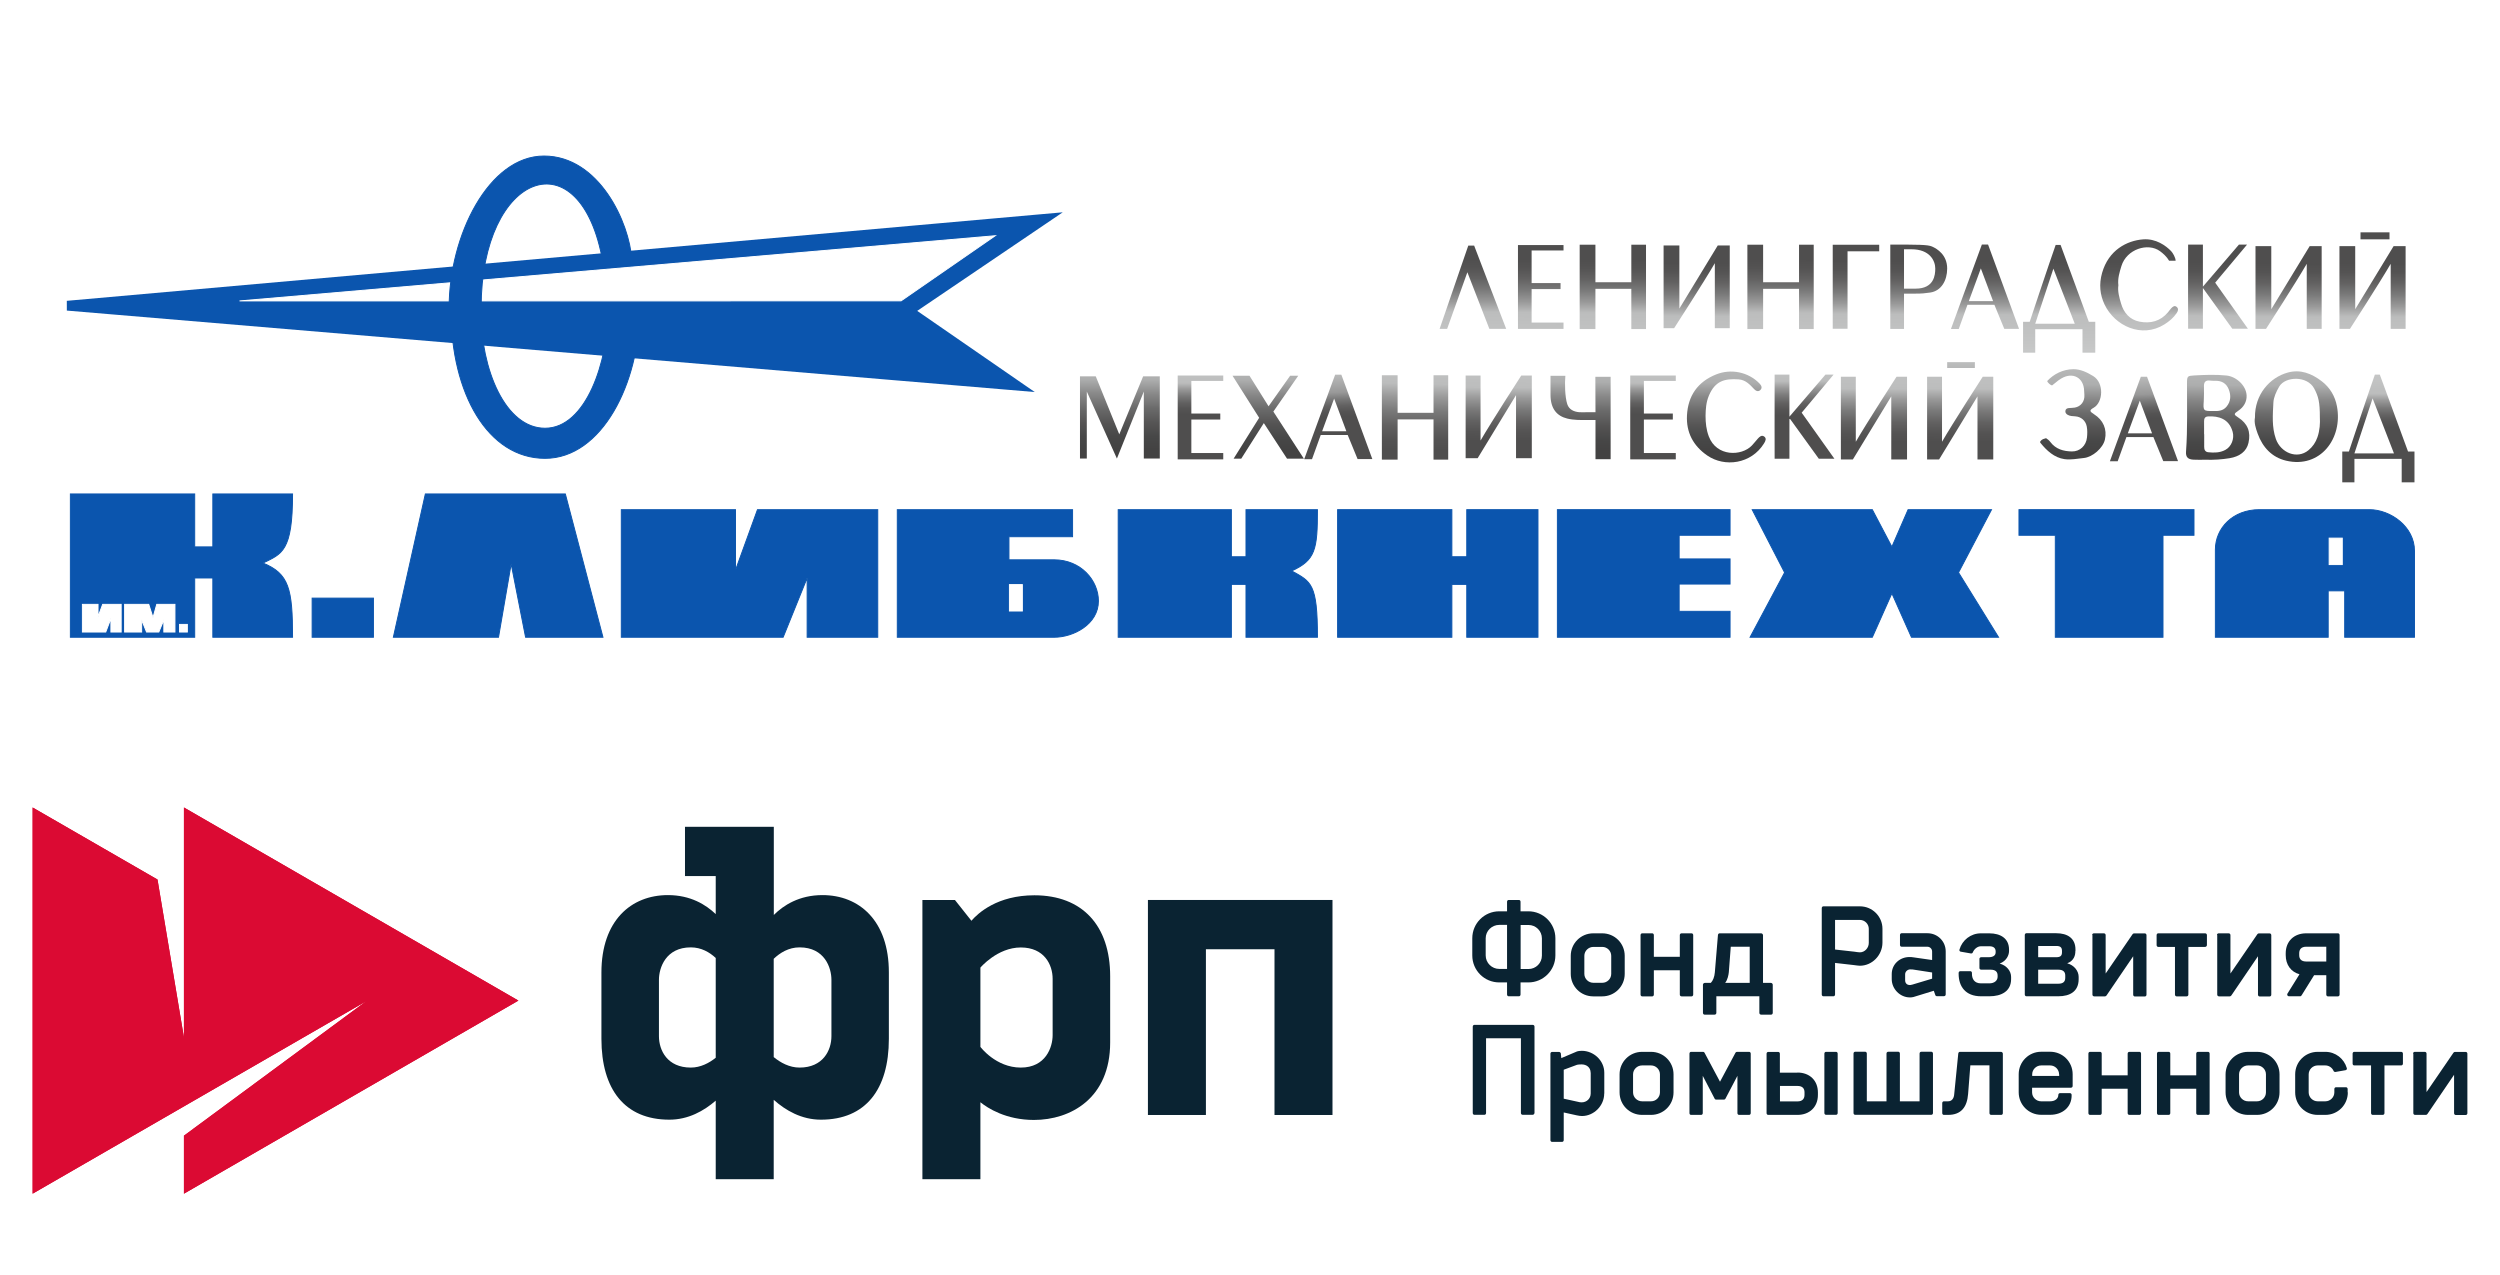 <svg width="255" height="130" viewBox="0 0 255 130" fill="none" xmlns="http://www.w3.org/2000/svg">
<rect width="255" height="130" fill="white"/>
<path d="M18.761 82.364V105.816L16.066 89.713L3.327 82.364V121.756L37.349 102.127L18.761 115.841V121.756L52.878 102.06L18.761 82.364Z" fill="#DB0A33"/>
<path fill-rule="evenodd" clip-rule="evenodd" d="M18.761 115.841V121.756L52.878 102.06L18.761 82.364V105.816L16.066 89.713L3.327 82.364V121.756L37.349 102.127L18.761 115.841ZM3.433 121.574L37.296 102.036L37.411 102.212L18.867 115.894V121.574L52.667 102.06L18.867 82.547V105.816L18.657 105.834L15.97 89.78L3.433 82.547V121.574Z" fill="#DB0A33"/>
<path d="M105.506 91.319C101.731 91.319 99.762 93.135 99.084 93.918L97.402 91.797H94.085V120.275H100.001V112.429C100.737 113.022 102.6 114.235 105.458 114.235C109.223 114.235 113.237 112.009 113.237 106.332V99.576C113.237 94.406 110.398 91.319 105.506 91.319ZM107.369 105.587C107.369 106.81 106.671 108.893 104.12 108.893C101.568 108.893 100.001 106.781 100.001 106.781V98.697C100.001 98.697 101.731 96.642 104.12 96.642C106.509 96.642 107.369 98.391 107.369 99.843V105.587Z" fill="#0A2332"/>
<path d="M117.088 91.797V113.729H123.003V96.823H129.999V113.729H135.914V91.797H117.088Z" fill="#0A2332"/>
<path d="M83.889 91.3C81.519 91.3 79.913 92.341 78.929 93.326V89.36V84.333H73.013H69.869V89.36H73.004V93.24C72.01 92.284 70.433 91.3 68.13 91.3C64.365 91.3 61.345 93.909 61.345 99.203V105.959C61.345 111.12 63.724 114.207 68.273 114.207C70.204 114.207 71.79 113.318 73.004 112.267V120.275H78.919V112.181C80.142 113.27 81.757 114.207 83.736 114.207C88.294 114.207 90.664 111.12 90.664 105.959V99.203C90.674 93.909 87.644 91.3 83.889 91.3ZM70.462 108.893C68.073 108.893 67.212 107.144 67.212 105.692V99.939C67.212 98.716 67.91 96.632 70.462 96.632C71.532 96.632 72.373 97.129 73.004 97.712V107.89C72.325 108.435 71.446 108.893 70.462 108.893ZM84.806 105.692C84.806 107.135 83.946 108.893 81.557 108.893C80.525 108.893 79.617 108.396 78.919 107.823V97.798C79.559 97.187 80.439 96.632 81.557 96.632C84.118 96.632 84.806 98.716 84.806 99.939V105.692Z" fill="#0A2332"/>
<path d="M154.932 101.621H153.881C153.795 101.621 153.719 101.544 153.719 101.439V100.207H152.926C151.406 100.207 150.173 98.983 150.173 97.454V95.705C150.173 94.186 151.397 92.953 152.926 92.953H153.719V91.978C153.719 91.873 153.795 91.797 153.881 91.797H154.932C155.019 91.797 155.095 91.873 155.095 91.978V92.953H155.898C157.408 92.953 158.65 94.186 158.65 95.705V97.454C158.65 98.974 157.408 100.207 155.898 100.207H155.095V101.439C155.095 101.544 155.019 101.621 154.932 101.621ZM152.926 98.83H153.719V94.339H152.926C152.171 94.339 151.54 94.95 151.54 95.705V97.454C151.54 98.219 152.171 98.83 152.926 98.83ZM157.274 95.715C157.274 94.96 156.662 94.348 155.907 94.348H155.105V98.84H155.907C156.662 98.84 157.274 98.228 157.274 97.473V95.715Z" fill="#0A2332"/>
<path d="M165.721 99.337C165.721 100.608 164.699 101.63 163.428 101.63H162.51C161.239 101.63 160.217 100.608 160.217 99.337V97.492C160.217 96.231 161.239 95.199 162.51 95.199H163.428C164.699 95.199 165.721 96.221 165.721 97.492V99.337ZM164.345 97.492C164.345 96.996 163.934 96.585 163.437 96.585H162.52C162.023 96.585 161.603 96.996 161.603 97.492V99.337C161.603 99.834 162.023 100.245 162.52 100.245H163.437C163.934 100.245 164.345 99.834 164.345 99.337V97.492Z" fill="#0A2332"/>
<path d="M167.336 95.38C167.336 95.275 167.413 95.199 167.499 95.199H168.531C168.617 95.199 168.693 95.275 168.693 95.38V97.597H171.341V95.38C171.341 95.275 171.417 95.199 171.522 95.199H172.545C172.631 95.199 172.707 95.275 172.707 95.38V101.449C172.707 101.554 172.631 101.63 172.545 101.63H171.522C171.417 101.63 171.341 101.554 171.341 101.449V98.964H168.693V101.449C168.693 101.554 168.617 101.63 168.531 101.63H167.499C167.413 101.63 167.336 101.554 167.336 101.449V95.38Z" fill="#0A2332"/>
<path d="M175.068 101.621V103.312C175.068 103.417 174.991 103.494 174.886 103.494H173.864C173.778 103.494 173.701 103.417 173.701 103.312V100.436C173.701 100.331 173.806 100.254 173.892 100.254H174.504C174.724 100.025 174.877 99.643 174.915 99.174L175.23 95.38C175.24 95.275 175.307 95.199 175.393 95.199H179.636C179.722 95.199 179.817 95.275 179.827 95.38V100.254H180.63C180.716 100.254 180.811 100.331 180.821 100.436V103.312C180.821 103.417 180.744 103.494 180.658 103.494H179.636C179.531 103.494 179.454 103.417 179.454 103.312V101.621H175.068ZM176.339 99.174C176.31 99.451 176.215 99.939 175.966 100.254H178.47V96.565H176.539L176.339 99.174Z" fill="#0A2332"/>
<path d="M189.708 98.505C189.555 98.505 189.336 98.467 189.097 98.438L187.176 98.219V101.439C187.176 101.544 187.099 101.621 187.013 101.621H185.981C185.895 101.621 185.819 101.544 185.819 101.439V92.628C185.819 92.523 185.895 92.446 185.981 92.446H189.718C190.97 92.446 192.011 93.469 192.011 94.74V96.174C191.992 97.435 190.96 98.505 189.708 98.505ZM190.616 94.74C190.616 94.243 190.205 93.832 189.708 93.832H187.176V96.852L189.145 97.072C189.345 97.1 189.575 97.139 189.708 97.139C190.205 97.139 190.616 96.689 190.616 96.183V94.74Z" fill="#0A2332"/>
<path d="M193.96 96.566C193.874 96.566 193.798 96.489 193.798 96.384V95.371C193.798 95.266 193.874 95.189 193.96 95.189H196.598C197.63 95.189 198.462 96.011 198.462 97.043V101.43C198.462 101.535 198.385 101.611 198.28 101.611H197.573C197.487 101.611 197.429 101.583 197.391 101.468L197.248 101.057L195.165 101.697C195.021 101.736 194.897 101.736 194.801 101.736C193.808 101.736 192.957 100.875 192.957 99.872V99.356C192.957 98.343 193.788 97.617 194.763 97.617C194.868 97.617 194.993 97.617 195.145 97.645L197.076 97.922V97.053C197.076 96.785 196.856 96.566 196.589 96.566H193.96ZM197.085 99.194L195.098 98.888C194.993 98.878 194.868 98.878 194.84 98.878C194.582 98.878 194.324 99.098 194.324 99.375V99.987C194.324 100.264 194.486 100.474 194.811 100.474C194.849 100.474 194.878 100.474 195.069 100.426L197.076 99.824V99.194H197.085Z" fill="#0A2332"/>
<path d="M202.074 101.621C200.459 101.621 199.781 100.598 199.781 99.327V99.241C199.781 99.136 199.857 99.06 199.943 99.06H200.975C201.061 99.06 201.138 99.136 201.138 99.241V99.327C201.138 99.824 201.367 100.302 202.055 100.302H202.915C203.45 100.302 203.756 99.996 203.756 99.633V99.509C203.756 99.155 203.575 98.907 203.04 98.907H202.084C201.979 98.907 201.902 98.83 201.902 98.744V97.798C201.902 97.712 201.979 97.636 202.084 97.636H202.839C203.25 97.636 203.556 97.492 203.556 97.139V97.043C203.556 96.68 203.307 96.518 202.906 96.518H202.065C201.692 96.518 201.358 96.814 201.224 97.148C201.195 97.225 201.138 97.254 201.042 97.254L200.001 97.072C199.924 97.062 199.857 96.996 199.857 96.919C199.857 96.909 199.867 96.881 199.867 96.852C200.144 95.897 201.014 95.199 202.055 95.199H202.896C204.053 95.199 204.922 95.715 204.922 96.862V97.005C204.922 97.425 204.664 98.018 203.967 98.286C204.683 98.477 205.132 99.05 205.132 99.643V99.872C205.132 101.105 204.148 101.621 202.915 101.621H202.074Z" fill="#0A2332"/>
<path d="M211.688 97.005C211.688 97.426 211.564 97.989 210.857 98.257C211.574 98.448 212.023 99.05 212.023 99.643V99.872C212.023 101.105 211.163 101.621 209.94 101.621H206.69C206.604 101.621 206.528 101.544 206.528 101.439V95.371C206.528 95.266 206.604 95.189 206.69 95.189H209.739C210.886 95.189 211.698 95.705 211.698 96.852V97.005H211.688ZM207.894 97.636H209.739C210.15 97.636 210.322 97.493 210.322 97.139V96.986C210.322 96.623 210.14 96.489 209.739 96.489H207.894V97.636ZM210.656 99.509C210.656 99.155 210.475 98.907 209.94 98.907H207.894V100.34H209.94C210.475 100.34 210.656 100.101 210.656 99.738V99.509Z" fill="#0A2332"/>
<path d="M213.399 95.38C213.399 95.275 213.476 95.199 213.581 95.199H214.594C214.699 95.199 214.776 95.275 214.776 95.38V99.299L217.518 95.294C217.557 95.247 217.595 95.208 217.662 95.208H218.78C218.866 95.208 218.942 95.285 218.942 95.39V101.458C218.942 101.564 218.866 101.64 218.78 101.64H217.748C217.662 101.64 217.585 101.564 217.585 101.458V97.54L214.862 101.544C214.823 101.592 214.776 101.63 214.709 101.63H213.61C213.505 101.63 213.428 101.554 213.428 101.449V95.38H213.399Z" fill="#0A2332"/>
<path d="M224.915 96.585H223.214V101.449C223.214 101.554 223.137 101.63 223.032 101.63H222.01C221.924 101.63 221.847 101.554 221.847 101.449V96.585H220.137C220.051 96.585 219.974 96.508 219.974 96.403V95.38C219.974 95.275 220.051 95.199 220.137 95.199H224.924C225.03 95.199 225.106 95.275 225.106 95.38V96.403C225.096 96.508 225.02 96.585 224.915 96.585Z" fill="#0A2332"/>
<path d="M226.128 95.38C226.128 95.275 226.205 95.199 226.31 95.199H227.323C227.428 95.199 227.505 95.275 227.505 95.38V99.299L230.247 95.294C230.286 95.247 230.324 95.208 230.391 95.208H231.509C231.595 95.208 231.671 95.285 231.671 95.39V101.458C231.671 101.564 231.595 101.64 231.509 101.64H230.477C230.391 101.64 230.314 101.564 230.314 101.458V97.54L227.591 101.544C227.552 101.592 227.505 101.63 227.438 101.63H226.339C226.234 101.63 226.157 101.554 226.157 101.449V95.38H226.128Z" fill="#0A2332"/>
<path d="M237.281 99.471H236.039L234.768 101.516C234.739 101.564 234.691 101.621 234.615 101.621H233.478C233.372 101.621 233.296 101.544 233.296 101.439C233.296 101.43 233.296 101.401 233.306 101.372L234.548 99.375C233.688 99.136 233.143 98.419 233.143 97.425V97.234C233.143 96.002 234.003 95.199 235.226 95.199H238.476C238.562 95.199 238.638 95.275 238.638 95.38V101.449C238.638 101.554 238.562 101.63 238.476 101.63H237.444C237.358 101.63 237.281 101.554 237.281 101.449V99.471ZM237.281 98.075V96.565H235.236C234.701 96.565 234.519 96.871 234.519 97.234V97.425C234.519 97.789 234.701 98.075 235.236 98.075H237.281Z" fill="#0A2332"/>
<path d="M156.328 113.71H155.315C155.21 113.71 155.133 113.634 155.133 113.528V105.902H151.578V113.528C151.578 113.634 151.502 113.71 151.416 113.71H150.384C150.298 113.71 150.221 113.634 150.221 113.528V104.717C150.221 104.612 150.298 104.536 150.384 104.536H156.337C156.442 104.536 156.519 104.612 156.519 104.717V113.528C156.5 113.634 156.423 113.71 156.328 113.71Z" fill="#0A2332"/>
<path d="M163.629 111.541C163.629 112.793 162.568 113.834 161.364 113.834C161.239 113.834 160.991 113.806 160.838 113.767L159.5 113.471V116.29C159.5 116.395 159.424 116.472 159.338 116.472H158.306C158.22 116.472 158.143 116.395 158.143 116.29V107.479C158.143 107.374 158.22 107.298 158.306 107.298H159.022C159.108 107.298 159.175 107.364 159.204 107.441L159.252 107.928L160.848 107.25C160.972 107.202 161.22 107.183 161.345 107.183C162.549 107.183 163.638 108.167 163.638 109.419V111.541H163.629ZM162.243 109.41C162.243 108.874 161.822 108.569 161.325 108.569C161.259 108.569 160.943 108.578 160.838 108.616L159.5 109.113V112.066L161.153 112.429C161.22 112.439 161.268 112.439 161.335 112.439C161.832 112.439 162.252 112.066 162.252 111.531V109.41H162.243Z" fill="#0A2332"/>
<path d="M170.7 111.426C170.7 112.697 169.678 113.719 168.407 113.719H167.489C166.218 113.719 165.196 112.697 165.196 111.426V109.581C165.196 108.32 166.218 107.288 167.489 107.288H168.407C169.678 107.288 170.7 108.31 170.7 109.581V111.426ZM169.315 109.581C169.315 109.084 168.904 108.673 168.407 108.673H167.489C166.992 108.673 166.572 109.084 166.572 109.581V111.426C166.572 111.923 166.992 112.334 167.489 112.334H168.407C168.904 112.334 169.315 111.923 169.315 111.426V109.581Z" fill="#0A2332"/>
<path d="M173.854 107.364L175.44 110.336L177.027 107.364C177.055 107.326 177.113 107.288 177.17 107.288H178.412C178.498 107.288 178.575 107.364 178.575 107.469V113.538C178.575 113.643 178.498 113.719 178.412 113.719H177.38C177.294 113.719 177.218 113.643 177.218 113.538V109.734L175.985 112.085C175.956 112.133 175.899 112.162 175.832 112.162H175.048C174.981 112.162 174.934 112.133 174.905 112.085L173.682 109.734V113.538C173.682 113.643 173.605 113.719 173.519 113.719H172.487C172.392 113.719 172.325 113.643 172.325 113.538V107.469C172.325 107.364 172.401 107.288 172.487 107.288H173.73C173.768 107.288 173.835 107.326 173.854 107.364Z" fill="#0A2332"/>
<path d="M183.344 109.4C184.576 109.4 185.427 110.202 185.427 111.435V111.684C185.427 112.917 184.567 113.719 183.344 113.719H180.352C180.266 113.719 180.19 113.643 180.19 113.538V107.479C180.19 107.374 180.266 107.297 180.352 107.297H181.385C181.471 107.297 181.547 107.374 181.547 107.479V109.409H183.344V109.4ZM181.557 110.766V112.343H183.344C183.879 112.343 184.06 112.037 184.06 111.674V111.416C184.06 111.053 183.879 110.766 183.344 110.766H181.557ZM187.443 113.528C187.443 113.633 187.367 113.71 187.281 113.71H186.249C186.163 113.71 186.086 113.633 186.086 113.528V107.469C186.086 107.364 186.163 107.288 186.249 107.288H187.281C187.367 107.288 187.443 107.364 187.443 107.469V113.528Z" fill="#0A2332"/>
<path d="M189.221 113.71C189.135 113.71 189.059 113.633 189.059 113.528V107.46C189.059 107.355 189.135 107.278 189.221 107.278H190.253C190.339 107.278 190.416 107.355 190.416 107.46V112.334H192.423V107.46C192.423 107.355 192.499 107.278 192.604 107.278H193.627C193.713 107.278 193.789 107.355 193.789 107.46V112.334H195.796V107.46C195.796 107.355 195.872 107.278 195.978 107.278H197C197.086 107.278 197.163 107.355 197.163 107.46V113.528C197.163 113.633 197.086 113.71 197 113.71H189.221Z" fill="#0A2332"/>
<path d="M199.743 107.469C199.752 107.364 199.819 107.288 199.905 107.288H204.1C204.186 107.288 204.282 107.364 204.291 107.469V113.538C204.291 113.643 204.215 113.719 204.129 113.719H203.106C203.001 113.719 202.925 113.643 202.925 113.538V108.664H200.975L200.746 111.598C200.641 112.888 200.067 113.719 198.701 113.719H198.271C198.185 113.719 198.108 113.643 198.108 113.538V112.515C198.108 112.41 198.185 112.334 198.271 112.334H198.701C199.074 112.334 199.303 112.056 199.332 111.588L199.743 107.469Z" fill="#0A2332"/>
<path d="M209.118 113.71H208.2C206.929 113.71 205.907 112.687 205.907 111.416V109.572C205.907 108.31 206.929 107.278 208.2 107.278H209.118C210.389 107.278 211.411 108.301 211.411 109.572V110.766C211.411 110.872 211.335 110.948 211.23 110.948H207.273V111.426C207.273 111.923 207.694 112.334 208.191 112.334H209.108C209.643 112.334 209.949 112.037 209.949 111.684C209.949 111.579 210.026 111.502 210.112 111.502H211.144C211.23 111.502 211.306 111.579 211.306 111.684C211.335 112.936 210.351 113.71 209.118 113.71ZM210.026 109.581C210.026 109.085 209.615 108.674 209.118 108.674H208.2C207.703 108.674 207.283 109.085 207.283 109.581V109.744H210.035V109.581H210.026Z" fill="#0A2332"/>
<path d="M213.017 107.469C213.017 107.364 213.093 107.288 213.179 107.288H214.211C214.297 107.288 214.374 107.364 214.374 107.469V109.686H217.021V107.469C217.021 107.364 217.097 107.288 217.202 107.288H218.225C218.311 107.288 218.387 107.364 218.387 107.469V113.538C218.387 113.643 218.311 113.719 218.225 113.719H217.202C217.097 113.719 217.021 113.643 217.021 113.538V111.053H214.374V113.538C214.374 113.643 214.297 113.719 214.211 113.719H213.179C213.093 113.719 213.017 113.643 213.017 113.538V107.469Z" fill="#0A2332"/>
<path d="M220.012 107.469C220.012 107.364 220.089 107.288 220.175 107.288H221.207C221.293 107.288 221.369 107.364 221.369 107.469V109.686H224.016V107.469C224.016 107.364 224.093 107.288 224.198 107.288H225.221C225.307 107.288 225.383 107.364 225.383 107.469V113.538C225.383 113.643 225.307 113.719 225.221 113.719H224.198C224.093 113.719 224.016 113.643 224.016 113.538V111.053H221.369V113.538C221.369 113.643 221.293 113.719 221.207 113.719H220.175C220.089 113.719 220.012 113.643 220.012 113.538V107.469Z" fill="#0A2332"/>
<path d="M232.512 111.426C232.512 112.697 231.49 113.719 230.219 113.719H229.301C228.03 113.719 227.008 112.697 227.008 111.426V109.581C227.008 108.32 228.03 107.288 229.301 107.288H230.219C231.49 107.288 232.512 108.31 232.512 109.581V111.426ZM231.127 109.581C231.127 109.084 230.716 108.673 230.219 108.673H229.301C228.804 108.673 228.384 109.084 228.384 109.581V111.426C228.384 111.923 228.804 112.334 229.301 112.334H230.219C230.716 112.334 231.127 111.923 231.127 111.426V109.581Z" fill="#0A2332"/>
<path d="M239.479 111.426C239.479 112.697 238.457 113.719 237.186 113.719H236.402C235.131 113.719 234.108 112.697 234.108 111.426V109.581C234.108 108.31 235.131 107.288 236.402 107.288H237.186C238.218 107.288 239.087 107.976 239.374 108.941C239.374 108.97 239.384 108.989 239.384 109.008C239.384 109.084 239.317 109.151 239.24 109.161L238.208 109.342C238.122 109.342 238.055 109.314 238.027 109.237C237.883 108.903 237.549 108.673 237.186 108.673H236.402C235.905 108.673 235.485 109.084 235.485 109.581V111.426C235.485 111.923 235.905 112.334 236.402 112.334H237.186C237.683 112.334 238.103 111.923 238.103 111.426V111.082C238.103 110.977 238.179 110.9 238.266 110.9H239.298C239.384 110.9 239.46 110.977 239.46 111.082V111.426H239.479Z" fill="#0A2332"/>
<path d="M244.916 108.673H243.215V113.538C243.215 113.643 243.139 113.719 243.033 113.719H242.011C241.925 113.719 241.848 113.643 241.848 113.538V108.673H240.128C240.042 108.673 239.966 108.597 239.966 108.492V107.469C239.966 107.364 240.042 107.288 240.128 107.288H244.916C245.021 107.288 245.098 107.364 245.098 107.469V108.492C245.098 108.597 245.021 108.673 244.916 108.673Z" fill="#0A2332"/>
<path d="M246.13 107.469C246.13 107.364 246.207 107.288 246.312 107.288H247.325C247.43 107.288 247.507 107.364 247.507 107.469V111.387L250.249 107.383C250.287 107.336 250.326 107.297 250.393 107.297H251.511C251.597 107.297 251.673 107.374 251.673 107.479V113.547C251.673 113.652 251.597 113.729 251.511 113.729H250.479C250.393 113.729 250.316 113.652 250.316 113.547V109.629L247.593 113.633C247.554 113.681 247.507 113.719 247.44 113.719H246.341C246.235 113.719 246.159 113.643 246.159 113.538V107.469H246.13Z" fill="#0A2332"/>
<path d="M106.522 22.324L6.859 31.182L103.717 39.333L92.67 31.706L106.522 22.324Z" fill="#0B55AE" stroke="#0B55AE"/>
<path d="M101.511 24.044L24.432 30.694L91.906 30.688L101.511 24.044Z" fill="white" stroke="white" stroke-width="0.1"/>
<path d="M55.487 15.915C61.112 15.915 64.205 22.724 64.439 26.473L61.493 26.74C59.264 13.829 49.074 17.469 49.074 31.41H45.809C45.809 24.017 49.862 15.915 55.487 15.915Z" fill="#0B55AE" stroke="#0B55AE" stroke-width="0.1"/>
<path d="M55.594 46.751C49.78 46.751 46.005 40.161 46.005 31.644H49.044C49.044 37.772 51.568 43.68 55.594 43.68C59.793 43.68 62.032 36.835 62.032 31.644H65.236C65.236 39.036 61.407 46.751 55.594 46.751Z" fill="#0B55AE" stroke="#0B55AE" stroke-width="0.1"/>
<path d="M7.178 65V50.381H19.86V55.782H21.709V50.381H29.841C29.841 56.275 28.745 56.487 26.818 57.431C29.476 58.513 29.841 60.051 29.841 65H21.709V58.953H19.86V65H7.178Z" fill="#0B55AE"/>
<path d="M31.837 65V61.008H38.09V65H31.837Z" fill="#0B55AE"/>
<path d="M40.122 65L43.386 50.381H57.664L61.502 65H53.61L52.139 57.514L50.848 65H40.122Z" fill="#0B55AE"/>
<path d="M63.373 65V51.985H75.022V58.154L77.262 51.985H89.531V65H82.328V58.947L79.881 65H63.373Z" fill="#0B55AE"/>
<path d="M91.524 65V51.985H109.402V54.743H102.913V57.101H107.515C110.267 57.101 112.039 59.223 112.039 61.304C112.039 63.654 109.515 65 107.515 65H91.524Z" fill="#0B55AE"/>
<path d="M114.056 65V51.985H125.601V56.787H127.091V51.985H134.38C134.38 56.074 134.173 57.124 131.748 58.235C133.752 59.339 134.38 59.523 134.38 65H127.091V59.608H125.601V65H114.056Z" fill="#0B55AE"/>
<path d="M136.436 65V51.985H148.09V56.787H149.61V51.985H156.873V65H149.61V59.608H148.09V65H136.436Z" fill="#0B55AE"/>
<path d="M158.854 65V51.985H176.466V54.597H171.272V57.01H176.466V59.574H171.272V62.355H176.466V65H158.854Z" fill="#0B55AE"/>
<path d="M182.029 58.399L178.725 51.985H190.977L192.972 55.78L194.624 51.985H203.135L199.768 58.399L203.852 65H194.967L192.972 60.519L190.977 65H178.507L182.029 58.399Z" fill="#0B55AE"/>
<path d="M205.935 54.597V51.985H223.787V54.597H220.625V65H209.641V54.597H205.935Z" fill="#0B55AE"/>
<path d="M225.968 56.07V65H237.475V60.266H239.159V65H246.277V56.193C246.277 53.735 243.848 51.985 241.672 51.985H230.461C227.758 51.985 225.968 53.866 225.968 56.07Z" fill="#0B55AE"/>
<path d="M7.178 65V50.381H19.86V55.782H21.709V50.381H29.841C29.841 56.275 28.745 56.487 26.818 57.431C29.476 58.513 29.841 60.051 29.841 65H21.709V58.953H19.86V65H7.178Z" stroke="#0B55AE" stroke-width="0.1"/>
<path d="M31.837 65V61.008H38.09V65H31.837Z" stroke="#0B55AE" stroke-width="0.1"/>
<path d="M40.122 65L43.386 50.381H57.664L61.502 65H53.61L52.139 57.514L50.848 65H40.122Z" stroke="#0B55AE" stroke-width="0.1"/>
<path d="M63.373 65V51.985H75.022V58.154L77.262 51.985H89.531V65H82.328V58.947L79.881 65H63.373Z" stroke="#0B55AE" stroke-width="0.1"/>
<path d="M91.524 65V51.985H109.402V54.743H102.913V57.101H107.515C110.267 57.101 112.039 59.223 112.039 61.304C112.039 63.654 109.515 65 107.515 65H91.524Z" stroke="#0B55AE" stroke-width="0.1"/>
<path d="M114.056 65V51.985H125.601V56.787H127.091V51.985H134.38C134.38 56.074 134.173 57.124 131.748 58.235C133.752 59.339 134.38 59.523 134.38 65H127.091V59.608H125.601V65H114.056Z" stroke="#0B55AE" stroke-width="0.1"/>
<path d="M136.436 65V51.985H148.09V56.787H149.61V51.985H156.873V65H149.61V59.608H148.09V65H136.436Z" stroke="#0B55AE" stroke-width="0.1"/>
<path d="M158.854 65V51.985H176.466V54.597H171.272V57.01H176.466V59.574H171.272V62.355H176.466V65H158.854Z" stroke="#0B55AE" stroke-width="0.1"/>
<path d="M182.029 58.399L178.725 51.985H190.977L192.972 55.78L194.624 51.985H203.135L199.768 58.399L203.852 65H194.967L192.972 60.519L190.977 65H178.507L182.029 58.399Z" stroke="#0B55AE" stroke-width="0.1"/>
<path d="M205.935 54.597V51.985H223.787V54.597H220.625V65H209.641V54.597H205.935Z" stroke="#0B55AE" stroke-width="0.1"/>
<path d="M225.968 56.07V65H237.475V60.266H239.159V65H246.277V56.193C246.277 53.735 243.848 51.985 241.672 51.985H230.461C227.758 51.985 225.968 53.866 225.968 56.07Z" stroke="#0B55AE" stroke-width="0.1"/>
<path d="M8.405 64.467V61.645H9.999V62.905L10.473 61.645H12.358V64.467H11.313V63.082L10.786 64.467H8.405Z" fill="white"/>
<path d="M12.71 64.467V61.645H15.172L15.606 62.998L15.988 61.645H17.844V64.467H16.712V63.222L16.199 64.467H14.948L14.448 63.222V64.467H12.71Z" fill="white"/>
<path d="M18.312 63.69V64.467H19.109V63.69H18.312Z" fill="white"/>
<path d="M102.962 62.323V59.629H104.28V62.323H102.962Z" fill="white"/>
<path d="M237.574 57.587V54.889H238.911V57.587H237.574Z" fill="white"/>
<path d="M8.405 64.467V61.645H9.999V62.905L10.473 61.645H12.358V64.467H11.313V63.082L10.786 64.467H8.405Z" stroke="white" stroke-width="0.1"/>
<path d="M12.71 64.467V61.645H15.172L15.606 62.998L15.988 61.645H17.844V64.467H16.712V63.222L16.199 64.467H14.948L14.448 63.222V64.467H12.71Z" stroke="white" stroke-width="0.1"/>
<path d="M18.312 63.69V64.467H19.109V63.69H18.312Z" stroke="white" stroke-width="0.1"/>
<path d="M102.962 62.323V59.629H104.28V62.323H102.962Z" stroke="white" stroke-width="0.1"/>
<path d="M237.574 57.587V54.889H238.911V57.587H237.574Z" stroke="white" stroke-width="0.1"/>
<path d="M110.855 39.935V46.773H110.158V38.384L111.767 38.384L114.166 44.303L116.601 38.384H118.299V46.773H116.669V39.935L113.924 46.773L110.855 39.935Z" fill="url(#paint0_linear_1232_256)"/>
<path d="M238.623 33.542V25.107H240.232V31.542L244.147 25.107H245.372V33.542H243.85V26.91C242.799 28.737 239.697 33.542 239.697 33.542H238.623Z" fill="url(#paint1_linear_1232_256)"/>
<path d="M230.061 33.542V25.107H231.671V31.542L235.585 25.107H236.81V33.542H235.288V26.91C234.238 28.737 231.135 33.542 231.135 33.542H230.061Z" fill="url(#paint2_linear_1232_256)"/>
<path d="M169.686 33.475V25.04H171.296V31.476L175.21 25.04H176.435V33.475H174.913V26.843C173.863 28.671 170.76 33.475 170.76 33.475H169.686Z" fill="url(#paint3_linear_1232_256)"/>
<path d="M194.518 38.428V46.863H192.909V40.428L188.994 46.863H187.769V38.428H189.291V45.061C190.341 43.233 193.444 38.428 193.444 38.428H194.518Z" fill="url(#paint4_linear_1232_256)"/>
<path d="M156.245 38.302V46.737H154.635V40.302L150.72 46.737H149.495V38.302H151.017V44.935C152.068 43.107 155.17 38.302 155.17 38.302H156.245Z" fill="url(#paint5_linear_1232_256)"/>
<path d="M203.313 38.428V46.863H201.704V40.428L197.789 46.863H196.564V38.428H198.086V45.061C199.136 43.233 202.239 38.428 202.239 38.428H203.313Z" fill="url(#paint6_linear_1232_256)"/>
<path d="M224.86 46.892C224.623 46.892 224.163 46.916 223.708 46.886C223.151 46.85 222.934 46.604 222.975 46.054C223.148 43.72 223.061 41.383 223.074 39.047C223.078 38.374 223.134 38.332 223.796 38.296C224.897 38.235 225.995 38.19 227.097 38.302C228.103 38.403 229.118 39.334 229.155 40.342C229.178 40.983 228.856 41.528 228.306 41.894C227.83 42.211 227.828 42.284 228.299 42.584C229.26 43.2 229.603 44.053 229.343 45.181C229.146 46.04 228.443 46.572 227.408 46.738C226.634 46.86 225.862 46.926 224.86 46.892ZM224.817 44.291C224.821 44.291 224.825 44.291 224.829 44.291C224.829 44.721 224.836 45.149 224.827 45.579C224.821 45.881 224.939 46.097 225.239 46.129C225.833 46.192 226.427 46.187 226.975 45.896C227.613 45.558 227.918 44.744 227.734 44.059C227.374 42.711 226.276 42.413 225.222 42.476C224.915 42.494 224.815 42.673 224.816 42.952C224.818 43.399 224.817 43.845 224.817 44.291ZM225.785 41.925C226.219 41.934 226.727 41.934 227.102 41.485C227.56 40.937 227.573 40.318 227.326 39.699C227.086 39.1 226.601 38.822 225.955 38.841C225.77 38.846 225.583 38.836 225.399 38.816C224.988 38.772 224.8 38.953 224.803 39.371C224.806 39.885 224.82 40.4 224.784 40.911C224.711 41.902 224.732 41.937 225.785 41.925Z" fill="url(#paint7_linear_1232_256)"/>
<path d="M230.007 42.584C229.974 40.236 231.514 38.504 233.36 37.998C234.652 37.645 235.787 38.097 236.822 38.891C237.665 39.537 238.173 40.416 238.366 41.424C238.992 44.707 236.671 47.816 233.183 46.99C231.737 46.648 230.785 45.629 230.276 44.214C230.078 43.663 229.903 43.103 230.007 42.584ZM236.626 42.584C236.631 40.995 236.476 40.436 236.049 39.631C235.346 38.303 233.098 38.376 232.48 39.43C232.182 39.94 231.913 40.512 231.886 41.058C231.826 42.296 231.709 43.55 232.141 44.778C232.631 46.171 234.295 46.886 235.464 45.924C235.896 45.568 236.195 45.129 236.381 44.59C236.626 43.876 236.657 43.145 236.626 42.584Z" fill="url(#paint8_linear_1232_256)"/>
<path d="M167.893 24.96V33.565H166.395V29.461H162.733V33.565H161.127V24.96L162.733 24.96V28.79H166.395V24.96H167.893Z" fill="url(#paint9_linear_1232_256)"/>
<path d="M147.716 38.276V46.882H146.219V42.777H142.556V46.882H140.951V38.276L142.556 38.276V42.106H146.219V38.276H147.716Z" fill="url(#paint10_linear_1232_256)"/>
<path d="M184.999 24.96V33.565H183.501V29.461H179.838V33.565H178.233V24.96L179.838 24.96V28.79H183.501V24.96H184.999Z" fill="url(#paint11_linear_1232_256)"/>
<path d="M207.593 33.58V35.972H206.352V32.827H207.028C207.028 32.827 209.087 26.649 209.677 24.986H210.181L213.06 32.827H213.718V35.972H212.414V33.58H207.593ZM211.625 33.019L209.446 27.405L207.593 33.019H211.625Z" fill="url(#paint12_linear_1232_256)"/>
<path d="M240.152 46.806V49.199H238.911V46.053H239.588C239.588 46.053 241.646 39.876 242.236 38.212H242.74L245.619 46.053H246.277V49.199H244.973V46.806H240.152ZM244.184 46.245L242.005 40.632L240.152 46.245H244.184Z" fill="url(#paint13_linear_1232_256)"/>
<path d="M224.697 29.377V33.528H223.188C223.188 33.528 223.175 27.372 223.188 24.95H224.697V29.239L228.37 24.95L229.198 24.95L225.948 28.832L229.285 33.528H227.694L224.697 29.377Z" fill="url(#paint14_linear_1232_256)"/>
<path d="M182.521 42.639V46.79H181.012C181.012 46.79 180.999 40.634 181.012 38.212H182.521V42.501L186.193 38.212L187.022 38.212L183.771 42.094L187.109 46.79H185.518L182.521 42.639Z" fill="url(#paint15_linear_1232_256)"/>
<path d="M192.809 33.55L192.809 24.948C195.598 24.948 196.62 24.948 197.063 25.143C197.606 25.383 198.612 26 198.612 27.396C198.612 28.618 198.003 29.674 196.888 29.839C196.318 29.923 196.016 29.951 195.394 29.951H194.209V33.55H192.809ZM194.975 25.426H194.209V29.442H195.394C197.282 29.442 197.398 28.046 197.398 27.396C197.398 26.594 196.837 25.426 194.975 25.426Z" fill="url(#paint16_linear_1232_256)"/>
<path d="M173.966 42.407C173.967 43.129 174.034 43.816 174.3 44.519C175.085 46.593 177.633 46.55 178.69 45.443C178.902 45.221 179.088 44.976 179.294 44.747C179.47 44.551 179.684 44.339 179.946 44.525C180.214 44.717 180.078 44.988 179.938 45.215C178.631 47.344 175.911 47.679 174.144 46.464C172.704 45.473 171.98 44.094 172.072 42.358C172.179 40.362 173.171 38.941 175.044 38.192C176.561 37.585 178.319 37.938 179.46 39.106C179.654 39.305 179.791 39.544 179.557 39.779C179.348 39.991 179.103 39.881 178.928 39.694C178.48 39.216 178.044 38.743 177.33 38.695C175.926 38.601 174.945 38.841 174.307 40.355C174.021 41.036 173.979 41.706 173.966 42.407Z" fill="url(#paint17_linear_1232_256)"/>
<path d="M162.726 38.436L164.285 38.436V46.84H162.74V42.843C162.74 42.843 162.577 42.845 161.877 42.843C161.206 42.841 160.528 42.857 159.859 42.693C158.806 42.434 158.152 41.693 158.152 40.273C158.152 40.273 158.143 38.797 158.152 38.333H159.667C159.593 39.097 159.623 40.485 159.859 41.219C160.034 41.765 160.527 41.998 161.068 42.043C161.389 42.07 162.419 42.024 162.74 42.043L162.726 38.436Z" fill="url(#paint18_linear_1232_256)"/>
<path d="M216.074 29.099C215.985 29.738 216.169 30.335 216.337 30.927C216.616 31.91 217.239 32.617 218.237 32.81C219.343 33.025 220.365 32.772 221.137 31.851C221.247 31.72 221.342 31.575 221.458 31.452C221.615 31.286 221.806 31.121 222.029 31.312C222.238 31.491 222.159 31.726 222.031 31.92C221.703 32.413 221.251 32.788 220.765 33.092C218.455 34.537 215.706 33.241 214.67 31.07C214.194 30.073 214.081 29.002 214.416 27.828C215.076 25.505 216.947 24.541 218.596 24.415C219.904 24.316 220.919 25.056 221.458 25.618C221.623 25.79 221.913 26.279 221.913 26.596H221.249C221.013 26.181 220.623 25.841 220.318 25.618C219.102 24.726 216.919 25.4 216.386 27.134C216.193 27.766 215.987 28.416 216.074 29.099Z" fill="url(#paint19_linear_1232_256)"/>
<path d="M211.489 37.658C212.199 37.655 212.85 37.957 213.504 38.357C214.642 39.054 214.516 41.039 213.56 41.584C213.098 41.846 213.128 41.959 213.584 42.246C214.535 42.845 214.939 43.787 214.7 44.842C214.504 45.701 213.44 46.634 212.541 46.718C211.89 46.778 211.26 46.927 210.577 46.832C209.541 46.688 208.75 45.949 208.138 45.187C208.034 45.056 208.094 45.069 208.199 44.918C208.341 44.789 208.474 44.759 208.698 44.694C208.878 44.812 209.005 44.911 209.13 45.077C209.686 45.819 210.477 46.032 211.333 46.048C212.151 46.062 212.786 45.455 212.872 44.629C212.911 44.252 212.921 43.872 212.849 43.498C212.737 42.909 212.278 42.51 211.68 42.466C211.409 42.447 211.134 42.451 210.89 42.305C210.733 42.211 210.634 42.073 210.675 41.878C210.713 41.698 210.857 41.639 211.017 41.623C211.219 41.602 211.426 41.609 211.625 41.574C212.257 41.464 212.652 40.936 212.608 40.282C212.599 40.145 212.586 40.009 212.582 39.871C212.55 38.522 211.426 37.908 210.249 38.606C210.046 38.727 209.854 38.868 209.675 39.024C209.529 39.151 209.32 39.307 209.32 39.307C209.161 39.306 208.872 39.042 208.808 38.871C209.476 38.148 210.433 37.662 211.489 37.658Z" fill="url(#paint20_linear_1232_256)"/>
<path d="M159.479 24.996V25.548H156.225V28.875H159.176V29.486H156.225V32.902H159.479V33.549H154.832V24.996H159.479Z" fill="url(#paint21_linear_1232_256)"/>
<path d="M124.772 38.302V38.854H121.518V42.181H124.469V42.793H121.518V46.209H124.772V46.855H120.125V38.302H124.772Z" fill="url(#paint22_linear_1232_256)"/>
<path d="M170.93 38.302V38.854H167.676V42.181H170.628V42.793H167.676V46.209H170.93V46.855H166.284V38.302H170.93Z" fill="url(#paint23_linear_1232_256)"/>
<path d="M205.943 33.545H204.437L203.43 31.092H200.68L199.79 33.559H198.995L202.151 24.941L202.782 24.941L205.943 33.545ZM203.295 30.713L202.046 27.378L200.821 30.713H203.295Z" fill="url(#paint24_linear_1232_256)"/>
<path d="M139.977 46.822H138.472L137.465 44.368H134.715L133.825 46.835H133.03L136.185 38.217L136.817 38.217L139.977 46.822ZM137.33 43.989L136.081 40.654L134.856 43.989H137.33Z" fill="url(#paint25_linear_1232_256)"/>
<path d="M222.158 47.033H220.652L219.645 44.58H216.895L216.005 47.046H215.21L218.365 38.428L218.997 38.428L222.158 47.033ZM219.51 44.201L218.261 40.865L217.036 44.201H219.51Z" fill="url(#paint26_linear_1232_256)"/>
<path d="M151.915 33.546L149.671 27.77L147.607 33.546H146.84L149.765 25.049H150.362C150.362 25.049 153.113 32.239 153.632 33.546H151.915Z" fill="url(#paint27_linear_1232_256)"/>
<path d="M131.276 46.783L128.91 43.154L126.607 46.783H125.829L128.434 42.614L125.718 38.326H127.449L129.393 41.441L131.594 38.326H132.42L129.882 41.981L132.992 46.783H131.276Z" fill="url(#paint28_linear_1232_256)"/>
<path d="M188.449 33.533H186.938L186.938 24.964H191.679L191.679 25.633H188.449V33.533Z" fill="url(#paint29_linear_1232_256)"/>
<path d="M243.73 23.699V24.41H240.771L240.772 23.699H243.73Z" fill="url(#paint30_linear_1232_256)"/>
<path d="M201.438 36.94L201.436 37.539H198.611V36.94L201.438 36.94Z" fill="url(#paint31_linear_1232_256)"/>
<defs>
<linearGradient id="paint0_linear_1232_256" x1="114.314" y1="26.082" x2="114.209" y2="45.805" gradientUnits="userSpaceOnUse">
<stop offset="0.006" stop-color="#4F4E4E"/>
<stop offset="0.052" stop-color="#545353"/>
<stop offset="0.107" stop-color="#626161"/>
<stop offset="0.166" stop-color="#797979"/>
<stop offset="0.227" stop-color="#999999"/>
<stop offset="0.282" stop-color="#BCBDBD"/>
<stop offset="0.441" stop-color="#C5C6C6"/>
<stop offset="0.464" stop-color="#C7C8C8"/>
<stop offset="0.549" stop-color="#B8B9B9"/>
<stop offset="0.64" stop-color="#ADAEAE"/>
<stop offset="0.713" stop-color="#898989"/>
<stop offset="0.79" stop-color="#6A6A6A"/>
<stop offset="0.865" stop-color="#555454"/>
<stop offset="0.936" stop-color="#474747"/>
<stop offset="1" stop-color="#434242"/>
</linearGradient>
<linearGradient id="paint1_linear_1232_256" x1="242.075" y1="26.76" x2="241.97" y2="46.483" gradientUnits="userSpaceOnUse">
<stop offset="0.006" stop-color="#4F4E4E"/>
<stop offset="0.052" stop-color="#545353"/>
<stop offset="0.107" stop-color="#626161"/>
<stop offset="0.166" stop-color="#797979"/>
<stop offset="0.227" stop-color="#999999"/>
<stop offset="0.282" stop-color="#BCBDBD"/>
<stop offset="0.441" stop-color="#C5C6C6"/>
<stop offset="0.464" stop-color="#C7C8C8"/>
<stop offset="0.549" stop-color="#B8B9B9"/>
<stop offset="0.64" stop-color="#ADAEAE"/>
<stop offset="0.713" stop-color="#898989"/>
<stop offset="0.79" stop-color="#6A6A6A"/>
<stop offset="0.865" stop-color="#555454"/>
<stop offset="0.936" stop-color="#474747"/>
<stop offset="1" stop-color="#434242"/>
</linearGradient>
<linearGradient id="paint2_linear_1232_256" x1="233.514" y1="26.76" x2="233.409" y2="46.483" gradientUnits="userSpaceOnUse">
<stop offset="0.006" stop-color="#4F4E4E"/>
<stop offset="0.052" stop-color="#545353"/>
<stop offset="0.107" stop-color="#626161"/>
<stop offset="0.166" stop-color="#797979"/>
<stop offset="0.227" stop-color="#999999"/>
<stop offset="0.282" stop-color="#BCBDBD"/>
<stop offset="0.441" stop-color="#C5C6C6"/>
<stop offset="0.464" stop-color="#C7C8C8"/>
<stop offset="0.549" stop-color="#B8B9B9"/>
<stop offset="0.64" stop-color="#ADAEAE"/>
<stop offset="0.713" stop-color="#898989"/>
<stop offset="0.79" stop-color="#6A6A6A"/>
<stop offset="0.865" stop-color="#555454"/>
<stop offset="0.936" stop-color="#474747"/>
<stop offset="1" stop-color="#434242"/>
</linearGradient>
<linearGradient id="paint3_linear_1232_256" x1="173.139" y1="26.693" x2="173.034" y2="46.416" gradientUnits="userSpaceOnUse">
<stop offset="0.006" stop-color="#4F4E4E"/>
<stop offset="0.052" stop-color="#545353"/>
<stop offset="0.107" stop-color="#626161"/>
<stop offset="0.166" stop-color="#797979"/>
<stop offset="0.227" stop-color="#999999"/>
<stop offset="0.282" stop-color="#BCBDBD"/>
<stop offset="0.441" stop-color="#C5C6C6"/>
<stop offset="0.464" stop-color="#C7C8C8"/>
<stop offset="0.549" stop-color="#B8B9B9"/>
<stop offset="0.64" stop-color="#ADAEAE"/>
<stop offset="0.713" stop-color="#898989"/>
<stop offset="0.79" stop-color="#6A6A6A"/>
<stop offset="0.865" stop-color="#555454"/>
<stop offset="0.936" stop-color="#474747"/>
<stop offset="1" stop-color="#434242"/>
</linearGradient>
<linearGradient id="paint4_linear_1232_256" x1="191.066" y1="45.211" x2="191.17" y2="25.487" gradientUnits="userSpaceOnUse">
<stop offset="0.006" stop-color="#4F4E4E"/>
<stop offset="0.052" stop-color="#545353"/>
<stop offset="0.107" stop-color="#626161"/>
<stop offset="0.166" stop-color="#797979"/>
<stop offset="0.227" stop-color="#999999"/>
<stop offset="0.282" stop-color="#BCBDBD"/>
<stop offset="0.441" stop-color="#C5C6C6"/>
<stop offset="0.464" stop-color="#C7C8C8"/>
<stop offset="0.549" stop-color="#B8B9B9"/>
<stop offset="0.64" stop-color="#ADAEAE"/>
<stop offset="0.713" stop-color="#898989"/>
<stop offset="0.79" stop-color="#6A6A6A"/>
<stop offset="0.865" stop-color="#555454"/>
<stop offset="0.936" stop-color="#474747"/>
<stop offset="1" stop-color="#434242"/>
</linearGradient>
<linearGradient id="paint5_linear_1232_256" x1="152.792" y1="45.085" x2="152.897" y2="25.361" gradientUnits="userSpaceOnUse">
<stop offset="0.006" stop-color="#4F4E4E"/>
<stop offset="0.052" stop-color="#545353"/>
<stop offset="0.107" stop-color="#626161"/>
<stop offset="0.166" stop-color="#797979"/>
<stop offset="0.227" stop-color="#999999"/>
<stop offset="0.282" stop-color="#BCBDBD"/>
<stop offset="0.441" stop-color="#C5C6C6"/>
<stop offset="0.464" stop-color="#C7C8C8"/>
<stop offset="0.549" stop-color="#B8B9B9"/>
<stop offset="0.64" stop-color="#ADAEAE"/>
<stop offset="0.713" stop-color="#898989"/>
<stop offset="0.79" stop-color="#6A6A6A"/>
<stop offset="0.865" stop-color="#555454"/>
<stop offset="0.936" stop-color="#474747"/>
<stop offset="1" stop-color="#434242"/>
</linearGradient>
<linearGradient id="paint6_linear_1232_256" x1="199.86" y1="45.211" x2="199.965" y2="25.487" gradientUnits="userSpaceOnUse">
<stop offset="0.006" stop-color="#4F4E4E"/>
<stop offset="0.052" stop-color="#545353"/>
<stop offset="0.107" stop-color="#626161"/>
<stop offset="0.166" stop-color="#797979"/>
<stop offset="0.227" stop-color="#999999"/>
<stop offset="0.282" stop-color="#BCBDBD"/>
<stop offset="0.441" stop-color="#C5C6C6"/>
<stop offset="0.464" stop-color="#C7C8C8"/>
<stop offset="0.549" stop-color="#B8B9B9"/>
<stop offset="0.64" stop-color="#ADAEAE"/>
<stop offset="0.713" stop-color="#898989"/>
<stop offset="0.79" stop-color="#6A6A6A"/>
<stop offset="0.865" stop-color="#555454"/>
<stop offset="0.936" stop-color="#474747"/>
<stop offset="1" stop-color="#434242"/>
</linearGradient>
<linearGradient id="paint7_linear_1232_256" x1="226.295" y1="26.676" x2="226.191" y2="46.399" gradientUnits="userSpaceOnUse">
<stop offset="0.006" stop-color="#4F4E4E"/>
<stop offset="0.052" stop-color="#545353"/>
<stop offset="0.107" stop-color="#626161"/>
<stop offset="0.166" stop-color="#797979"/>
<stop offset="0.227" stop-color="#999999"/>
<stop offset="0.282" stop-color="#BCBDBD"/>
<stop offset="0.441" stop-color="#C5C6C6"/>
<stop offset="0.464" stop-color="#C7C8C8"/>
<stop offset="0.549" stop-color="#B8B9B9"/>
<stop offset="0.64" stop-color="#ADAEAE"/>
<stop offset="0.713" stop-color="#898989"/>
<stop offset="0.79" stop-color="#6A6A6A"/>
<stop offset="0.865" stop-color="#555454"/>
<stop offset="0.936" stop-color="#474747"/>
<stop offset="1" stop-color="#434242"/>
</linearGradient>
<linearGradient id="paint8_linear_1232_256" x1="234.304" y1="26.718" x2="234.2" y2="46.442" gradientUnits="userSpaceOnUse">
<stop offset="0.006" stop-color="#4F4E4E"/>
<stop offset="0.052" stop-color="#545353"/>
<stop offset="0.107" stop-color="#626161"/>
<stop offset="0.166" stop-color="#797979"/>
<stop offset="0.227" stop-color="#999999"/>
<stop offset="0.282" stop-color="#BCBDBD"/>
<stop offset="0.441" stop-color="#C5C6C6"/>
<stop offset="0.464" stop-color="#C7C8C8"/>
<stop offset="0.549" stop-color="#B8B9B9"/>
<stop offset="0.64" stop-color="#ADAEAE"/>
<stop offset="0.713" stop-color="#898989"/>
<stop offset="0.79" stop-color="#6A6A6A"/>
<stop offset="0.865" stop-color="#555454"/>
<stop offset="0.936" stop-color="#474747"/>
<stop offset="1" stop-color="#434242"/>
</linearGradient>
<linearGradient id="paint9_linear_1232_256" x1="164.505" y1="26.348" x2="164.4" y2="46.072" gradientUnits="userSpaceOnUse">
<stop offset="0.006" stop-color="#4F4E4E"/>
<stop offset="0.052" stop-color="#545353"/>
<stop offset="0.107" stop-color="#626161"/>
<stop offset="0.166" stop-color="#797979"/>
<stop offset="0.227" stop-color="#999999"/>
<stop offset="0.282" stop-color="#BCBDBD"/>
<stop offset="0.441" stop-color="#C5C6C6"/>
<stop offset="0.464" stop-color="#C7C8C8"/>
<stop offset="0.549" stop-color="#B8B9B9"/>
<stop offset="0.64" stop-color="#ADAEAE"/>
<stop offset="0.713" stop-color="#898989"/>
<stop offset="0.79" stop-color="#6A6A6A"/>
<stop offset="0.865" stop-color="#555454"/>
<stop offset="0.936" stop-color="#474747"/>
<stop offset="1" stop-color="#434242"/>
</linearGradient>
<linearGradient id="paint10_linear_1232_256" x1="143.751" y1="46.002" x2="144.337" y2="21.604" gradientUnits="userSpaceOnUse">
<stop offset="0.006" stop-color="#4F4E4E"/>
<stop offset="0.052" stop-color="#545353"/>
<stop offset="0.107" stop-color="#626161"/>
<stop offset="0.166" stop-color="#797979"/>
<stop offset="0.227" stop-color="#999999"/>
<stop offset="0.282" stop-color="#BCBDBD"/>
<stop offset="0.441" stop-color="#C5C6C6"/>
<stop offset="0.464" stop-color="#C7C8C8"/>
<stop offset="0.549" stop-color="#B8B9B9"/>
<stop offset="0.64" stop-color="#ADAEAE"/>
<stop offset="0.713" stop-color="#898989"/>
<stop offset="0.79" stop-color="#6A6A6A"/>
<stop offset="0.865" stop-color="#555454"/>
<stop offset="0.936" stop-color="#474747"/>
<stop offset="1" stop-color="#434242"/>
</linearGradient>
<linearGradient id="paint11_linear_1232_256" x1="181.611" y1="26.348" x2="181.506" y2="46.072" gradientUnits="userSpaceOnUse">
<stop offset="0.006" stop-color="#4F4E4E"/>
<stop offset="0.052" stop-color="#545353"/>
<stop offset="0.107" stop-color="#626161"/>
<stop offset="0.166" stop-color="#797979"/>
<stop offset="0.227" stop-color="#999999"/>
<stop offset="0.282" stop-color="#BCBDBD"/>
<stop offset="0.441" stop-color="#C5C6C6"/>
<stop offset="0.464" stop-color="#C7C8C8"/>
<stop offset="0.549" stop-color="#B8B9B9"/>
<stop offset="0.64" stop-color="#ADAEAE"/>
<stop offset="0.713" stop-color="#898989"/>
<stop offset="0.79" stop-color="#6A6A6A"/>
<stop offset="0.865" stop-color="#555454"/>
<stop offset="0.936" stop-color="#474747"/>
<stop offset="1" stop-color="#434242"/>
</linearGradient>
<linearGradient id="paint12_linear_1232_256" x1="210.113" y1="26.59" x2="210.008" y2="46.314" gradientUnits="userSpaceOnUse">
<stop offset="0.006" stop-color="#4F4E4E"/>
<stop offset="0.052" stop-color="#545353"/>
<stop offset="0.107" stop-color="#626161"/>
<stop offset="0.166" stop-color="#797979"/>
<stop offset="0.227" stop-color="#999999"/>
<stop offset="0.282" stop-color="#BCBDBD"/>
<stop offset="0.441" stop-color="#C5C6C6"/>
<stop offset="0.464" stop-color="#C7C8C8"/>
<stop offset="0.549" stop-color="#B8B9B9"/>
<stop offset="0.64" stop-color="#ADAEAE"/>
<stop offset="0.713" stop-color="#898989"/>
<stop offset="0.79" stop-color="#6A6A6A"/>
<stop offset="0.865" stop-color="#555454"/>
<stop offset="0.936" stop-color="#474747"/>
<stop offset="1" stop-color="#434242"/>
</linearGradient>
<linearGradient id="paint13_linear_1232_256" x1="242.594" y1="43.705" x2="242.596" y2="31.146" gradientUnits="userSpaceOnUse">
<stop offset="0.006" stop-color="#4F4E4E"/>
<stop offset="0.052" stop-color="#545353"/>
<stop offset="0.107" stop-color="#626161"/>
<stop offset="0.166" stop-color="#797979"/>
<stop offset="0.227" stop-color="#999999"/>
<stop offset="0.282" stop-color="#BCBDBD"/>
<stop offset="0.441" stop-color="#C5C6C6"/>
<stop offset="0.464" stop-color="#C7C8C8"/>
<stop offset="0.549" stop-color="#B8B9B9"/>
<stop offset="0.64" stop-color="#ADAEAE"/>
<stop offset="0.713" stop-color="#898989"/>
<stop offset="0.79" stop-color="#6A6A6A"/>
<stop offset="0.865" stop-color="#555454"/>
<stop offset="0.936" stop-color="#474747"/>
<stop offset="1" stop-color="#434242"/>
</linearGradient>
<linearGradient id="paint14_linear_1232_256" x1="226.19" y1="26.675" x2="226.086" y2="46.399" gradientUnits="userSpaceOnUse">
<stop offset="0.006" stop-color="#4F4E4E"/>
<stop offset="0.052" stop-color="#545353"/>
<stop offset="0.107" stop-color="#626161"/>
<stop offset="0.166" stop-color="#797979"/>
<stop offset="0.227" stop-color="#999999"/>
<stop offset="0.282" stop-color="#BCBDBD"/>
<stop offset="0.441" stop-color="#C5C6C6"/>
<stop offset="0.464" stop-color="#C7C8C8"/>
<stop offset="0.549" stop-color="#B8B9B9"/>
<stop offset="0.64" stop-color="#ADAEAE"/>
<stop offset="0.713" stop-color="#898989"/>
<stop offset="0.79" stop-color="#6A6A6A"/>
<stop offset="0.865" stop-color="#555454"/>
<stop offset="0.936" stop-color="#474747"/>
<stop offset="1" stop-color="#434242"/>
</linearGradient>
<linearGradient id="paint15_linear_1232_256" x1="184.057" y1="42.501" x2="184.059" y2="29.644" gradientUnits="userSpaceOnUse">
<stop offset="0.006" stop-color="#4F4E4E"/>
<stop offset="0.052" stop-color="#545353"/>
<stop offset="0.107" stop-color="#626161"/>
<stop offset="0.166" stop-color="#797979"/>
<stop offset="0.227" stop-color="#999999"/>
<stop offset="0.282" stop-color="#BCBDBD"/>
<stop offset="0.441" stop-color="#C5C6C6"/>
<stop offset="0.464" stop-color="#C7C8C8"/>
<stop offset="0.549" stop-color="#B8B9B9"/>
<stop offset="0.64" stop-color="#ADAEAE"/>
<stop offset="0.713" stop-color="#898989"/>
<stop offset="0.79" stop-color="#6A6A6A"/>
<stop offset="0.865" stop-color="#555454"/>
<stop offset="0.936" stop-color="#474747"/>
<stop offset="1" stop-color="#434242"/>
</linearGradient>
<linearGradient id="paint16_linear_1232_256" x1="195.774" y1="26.514" x2="195.669" y2="46.237" gradientUnits="userSpaceOnUse">
<stop offset="0.006" stop-color="#4F4E4E"/>
<stop offset="0.052" stop-color="#545353"/>
<stop offset="0.107" stop-color="#626161"/>
<stop offset="0.166" stop-color="#797979"/>
<stop offset="0.227" stop-color="#999999"/>
<stop offset="0.282" stop-color="#BCBDBD"/>
<stop offset="0.441" stop-color="#C5C6C6"/>
<stop offset="0.464" stop-color="#C7C8C8"/>
<stop offset="0.549" stop-color="#B8B9B9"/>
<stop offset="0.64" stop-color="#ADAEAE"/>
<stop offset="0.713" stop-color="#898989"/>
<stop offset="0.79" stop-color="#6A6A6A"/>
<stop offset="0.865" stop-color="#555454"/>
<stop offset="0.936" stop-color="#474747"/>
<stop offset="1" stop-color="#434242"/>
</linearGradient>
<linearGradient id="paint17_linear_1232_256" x1="176.172" y1="26.41" x2="176.067" y2="46.133" gradientUnits="userSpaceOnUse">
<stop offset="0.006" stop-color="#4F4E4E"/>
<stop offset="0.052" stop-color="#545353"/>
<stop offset="0.107" stop-color="#626161"/>
<stop offset="0.166" stop-color="#797979"/>
<stop offset="0.227" stop-color="#999999"/>
<stop offset="0.282" stop-color="#BCBDBD"/>
<stop offset="0.441" stop-color="#C5C6C6"/>
<stop offset="0.464" stop-color="#C7C8C8"/>
<stop offset="0.549" stop-color="#B8B9B9"/>
<stop offset="0.64" stop-color="#ADAEAE"/>
<stop offset="0.713" stop-color="#898989"/>
<stop offset="0.79" stop-color="#6A6A6A"/>
<stop offset="0.865" stop-color="#555454"/>
<stop offset="0.936" stop-color="#474747"/>
<stop offset="1" stop-color="#434242"/>
</linearGradient>
<linearGradient id="paint18_linear_1232_256" x1="161.392" y1="26.332" x2="161.287" y2="46.055" gradientUnits="userSpaceOnUse">
<stop offset="0.006" stop-color="#4F4E4E"/>
<stop offset="0.052" stop-color="#545353"/>
<stop offset="0.107" stop-color="#626161"/>
<stop offset="0.166" stop-color="#797979"/>
<stop offset="0.227" stop-color="#999999"/>
<stop offset="0.282" stop-color="#BCBDBD"/>
<stop offset="0.441" stop-color="#C5C6C6"/>
<stop offset="0.464" stop-color="#C7C8C8"/>
<stop offset="0.549" stop-color="#B8B9B9"/>
<stop offset="0.64" stop-color="#ADAEAE"/>
<stop offset="0.713" stop-color="#898989"/>
<stop offset="0.79" stop-color="#6A6A6A"/>
<stop offset="0.865" stop-color="#555454"/>
<stop offset="0.936" stop-color="#474747"/>
<stop offset="1" stop-color="#434242"/>
</linearGradient>
<linearGradient id="paint19_linear_1232_256" x1="218.211" y1="26.633" x2="218.106" y2="46.356" gradientUnits="userSpaceOnUse">
<stop offset="0.006" stop-color="#4F4E4E"/>
<stop offset="0.052" stop-color="#545353"/>
<stop offset="0.107" stop-color="#626161"/>
<stop offset="0.166" stop-color="#797979"/>
<stop offset="0.227" stop-color="#999999"/>
<stop offset="0.282" stop-color="#BCBDBD"/>
<stop offset="0.441" stop-color="#C5C6C6"/>
<stop offset="0.464" stop-color="#C7C8C8"/>
<stop offset="0.549" stop-color="#B8B9B9"/>
<stop offset="0.64" stop-color="#ADAEAE"/>
<stop offset="0.713" stop-color="#898989"/>
<stop offset="0.79" stop-color="#6A6A6A"/>
<stop offset="0.865" stop-color="#555454"/>
<stop offset="0.936" stop-color="#474747"/>
<stop offset="1" stop-color="#434242"/>
</linearGradient>
<linearGradient id="paint20_linear_1232_256" x1="211.546" y1="26.598" x2="211.441" y2="46.321" gradientUnits="userSpaceOnUse">
<stop offset="0.006" stop-color="#4F4E4E"/>
<stop offset="0.052" stop-color="#545353"/>
<stop offset="0.107" stop-color="#626161"/>
<stop offset="0.166" stop-color="#797979"/>
<stop offset="0.227" stop-color="#999999"/>
<stop offset="0.282" stop-color="#BCBDBD"/>
<stop offset="0.441" stop-color="#C5C6C6"/>
<stop offset="0.464" stop-color="#C7C8C8"/>
<stop offset="0.549" stop-color="#B8B9B9"/>
<stop offset="0.64" stop-color="#ADAEAE"/>
<stop offset="0.713" stop-color="#898989"/>
<stop offset="0.79" stop-color="#6A6A6A"/>
<stop offset="0.865" stop-color="#555454"/>
<stop offset="0.936" stop-color="#474747"/>
<stop offset="1" stop-color="#434242"/>
</linearGradient>
<linearGradient id="paint21_linear_1232_256" x1="157.25" y1="26.31" x2="157.146" y2="46.033" gradientUnits="userSpaceOnUse">
<stop offset="0.006" stop-color="#4F4E4E"/>
<stop offset="0.052" stop-color="#545353"/>
<stop offset="0.107" stop-color="#626161"/>
<stop offset="0.166" stop-color="#797979"/>
<stop offset="0.227" stop-color="#999999"/>
<stop offset="0.282" stop-color="#BCBDBD"/>
<stop offset="0.441" stop-color="#C5C6C6"/>
<stop offset="0.464" stop-color="#C7C8C8"/>
<stop offset="0.549" stop-color="#B8B9B9"/>
<stop offset="0.64" stop-color="#ADAEAE"/>
<stop offset="0.713" stop-color="#898989"/>
<stop offset="0.79" stop-color="#6A6A6A"/>
<stop offset="0.865" stop-color="#555454"/>
<stop offset="0.936" stop-color="#474747"/>
<stop offset="1" stop-color="#434242"/>
</linearGradient>
<linearGradient id="paint22_linear_1232_256" x1="122.668" y1="42.317" x2="122.67" y2="30.811" gradientUnits="userSpaceOnUse">
<stop offset="0.006" stop-color="#4F4E4E"/>
<stop offset="0.052" stop-color="#545353"/>
<stop offset="0.107" stop-color="#626161"/>
<stop offset="0.166" stop-color="#797979"/>
<stop offset="0.227" stop-color="#999999"/>
<stop offset="0.282" stop-color="#BCBDBD"/>
<stop offset="0.441" stop-color="#C5C6C6"/>
<stop offset="0.464" stop-color="#C7C8C8"/>
<stop offset="0.549" stop-color="#B8B9B9"/>
<stop offset="0.64" stop-color="#ADAEAE"/>
<stop offset="0.713" stop-color="#898989"/>
<stop offset="0.79" stop-color="#6A6A6A"/>
<stop offset="0.865" stop-color="#555454"/>
<stop offset="0.936" stop-color="#474747"/>
<stop offset="1" stop-color="#434242"/>
</linearGradient>
<linearGradient id="paint23_linear_1232_256" x1="168.826" y1="42.317" x2="168.828" y2="30.811" gradientUnits="userSpaceOnUse">
<stop offset="0.006" stop-color="#4F4E4E"/>
<stop offset="0.052" stop-color="#545353"/>
<stop offset="0.107" stop-color="#626161"/>
<stop offset="0.166" stop-color="#797979"/>
<stop offset="0.227" stop-color="#999999"/>
<stop offset="0.282" stop-color="#BCBDBD"/>
<stop offset="0.441" stop-color="#C5C6C6"/>
<stop offset="0.464" stop-color="#C7C8C8"/>
<stop offset="0.549" stop-color="#B8B9B9"/>
<stop offset="0.64" stop-color="#ADAEAE"/>
<stop offset="0.713" stop-color="#898989"/>
<stop offset="0.79" stop-color="#6A6A6A"/>
<stop offset="0.865" stop-color="#555454"/>
<stop offset="0.936" stop-color="#474747"/>
<stop offset="1" stop-color="#434242"/>
</linearGradient>
<linearGradient id="paint24_linear_1232_256" x1="202.492" y1="26.55" x2="202.387" y2="46.273" gradientUnits="userSpaceOnUse">
<stop offset="0.006" stop-color="#4F4E4E"/>
<stop offset="0.052" stop-color="#545353"/>
<stop offset="0.107" stop-color="#626161"/>
<stop offset="0.166" stop-color="#797979"/>
<stop offset="0.227" stop-color="#999999"/>
<stop offset="0.282" stop-color="#BCBDBD"/>
<stop offset="0.441" stop-color="#C5C6C6"/>
<stop offset="0.464" stop-color="#C7C8C8"/>
<stop offset="0.549" stop-color="#B8B9B9"/>
<stop offset="0.64" stop-color="#ADAEAE"/>
<stop offset="0.713" stop-color="#898989"/>
<stop offset="0.79" stop-color="#6A6A6A"/>
<stop offset="0.865" stop-color="#555454"/>
<stop offset="0.936" stop-color="#474747"/>
<stop offset="1" stop-color="#434242"/>
</linearGradient>
<linearGradient id="paint25_linear_1232_256" x1="138.716" y1="42.526" x2="138.283" y2="31.111" gradientUnits="userSpaceOnUse">
<stop offset="0.006" stop-color="#4F4E4E"/>
<stop offset="0.052" stop-color="#545353"/>
<stop offset="0.107" stop-color="#626161"/>
<stop offset="0.166" stop-color="#797979"/>
<stop offset="0.227" stop-color="#999999"/>
<stop offset="0.441" stop-color="#C5C6C6"/>
<stop offset="0.464" stop-color="#C7C8C8"/>
<stop offset="0.464" stop-color="#BCBDBD"/>
<stop offset="0.549" stop-color="#B8B9B9"/>
<stop offset="0.631" stop-color="#ADAEAE"/>
<stop offset="0.713" stop-color="#898989"/>
<stop offset="0.79" stop-color="#6A6A6A"/>
<stop offset="0.936" stop-color="#474747"/>
<stop offset="1" stop-color="#434242"/>
<stop offset="1" stop-color="#555454"/>
</linearGradient>
<linearGradient id="paint26_linear_1232_256" x1="220.897" y1="42.737" x2="220.464" y2="31.323" gradientUnits="userSpaceOnUse">
<stop offset="0.006" stop-color="#4F4E4E"/>
<stop offset="0.052" stop-color="#545353"/>
<stop offset="0.107" stop-color="#626161"/>
<stop offset="0.166" stop-color="#797979"/>
<stop offset="0.227" stop-color="#999999"/>
<stop offset="0.441" stop-color="#C5C6C6"/>
<stop offset="0.464" stop-color="#C7C8C8"/>
<stop offset="0.464" stop-color="#BCBDBD"/>
<stop offset="0.549" stop-color="#B8B9B9"/>
<stop offset="0.631" stop-color="#ADAEAE"/>
<stop offset="0.713" stop-color="#898989"/>
<stop offset="0.79" stop-color="#6A6A6A"/>
<stop offset="0.936" stop-color="#474747"/>
<stop offset="1" stop-color="#434242"/>
<stop offset="1" stop-color="#555454"/>
</linearGradient>
<linearGradient id="paint27_linear_1232_256" x1="150.227" y1="26.273" x2="150.122" y2="45.996" gradientUnits="userSpaceOnUse">
<stop offset="0.006" stop-color="#4F4E4E"/>
<stop offset="0.052" stop-color="#545353"/>
<stop offset="0.107" stop-color="#626161"/>
<stop offset="0.166" stop-color="#797979"/>
<stop offset="0.227" stop-color="#999999"/>
<stop offset="0.282" stop-color="#BCBDBD"/>
<stop offset="0.441" stop-color="#C5C6C6"/>
<stop offset="0.464" stop-color="#C7C8C8"/>
<stop offset="0.549" stop-color="#B8B9B9"/>
<stop offset="0.64" stop-color="#ADAEAE"/>
<stop offset="0.713" stop-color="#898989"/>
<stop offset="0.79" stop-color="#6A6A6A"/>
<stop offset="0.865" stop-color="#555454"/>
<stop offset="0.936" stop-color="#474747"/>
<stop offset="1" stop-color="#434242"/>
</linearGradient>
<linearGradient id="paint28_linear_1232_256" x1="150.227" y1="26.273" x2="150.122" y2="45.996" gradientUnits="userSpaceOnUse">
<stop offset="0.006" stop-color="#4F4E4E"/>
<stop offset="0.052" stop-color="#545353"/>
<stop offset="0.107" stop-color="#626161"/>
<stop offset="0.166" stop-color="#797979"/>
<stop offset="0.227" stop-color="#999999"/>
<stop offset="0.282" stop-color="#BCBDBD"/>
<stop offset="0.441" stop-color="#C5C6C6"/>
<stop offset="0.464" stop-color="#C7C8C8"/>
<stop offset="0.549" stop-color="#B8B9B9"/>
<stop offset="0.64" stop-color="#ADAEAE"/>
<stop offset="0.713" stop-color="#898989"/>
<stop offset="0.79" stop-color="#6A6A6A"/>
<stop offset="0.865" stop-color="#555454"/>
<stop offset="0.936" stop-color="#474747"/>
<stop offset="1" stop-color="#434242"/>
</linearGradient>
<linearGradient id="paint29_linear_1232_256" x1="189.387" y1="26.48" x2="189.282" y2="46.203" gradientUnits="userSpaceOnUse">
<stop offset="0.006" stop-color="#4F4E4E"/>
<stop offset="0.052" stop-color="#545353"/>
<stop offset="0.107" stop-color="#626161"/>
<stop offset="0.166" stop-color="#797979"/>
<stop offset="0.227" stop-color="#999999"/>
<stop offset="0.282" stop-color="#BCBDBD"/>
<stop offset="0.441" stop-color="#C5C6C6"/>
<stop offset="0.464" stop-color="#C7C8C8"/>
<stop offset="0.549" stop-color="#B8B9B9"/>
<stop offset="0.64" stop-color="#ADAEAE"/>
<stop offset="0.713" stop-color="#898989"/>
<stop offset="0.79" stop-color="#6A6A6A"/>
<stop offset="0.865" stop-color="#555454"/>
<stop offset="0.936" stop-color="#474747"/>
<stop offset="1" stop-color="#434242"/>
</linearGradient>
<linearGradient id="paint30_linear_1232_256" x1="242.165" y1="27.059" x2="242.06" y2="46.783" gradientUnits="userSpaceOnUse">
<stop offset="0.006" stop-color="#4F4E4E"/>
<stop offset="0.052" stop-color="#545353"/>
<stop offset="0.107" stop-color="#626161"/>
<stop offset="0.166" stop-color="#797979"/>
<stop offset="0.227" stop-color="#999999"/>
<stop offset="0.282" stop-color="#BCBDBD"/>
<stop offset="0.441" stop-color="#C5C6C6"/>
<stop offset="0.464" stop-color="#C7C8C8"/>
<stop offset="0.549" stop-color="#B8B9B9"/>
<stop offset="0.64" stop-color="#ADAEAE"/>
<stop offset="0.713" stop-color="#898989"/>
<stop offset="0.79" stop-color="#6A6A6A"/>
<stop offset="0.865" stop-color="#555454"/>
<stop offset="0.936" stop-color="#474747"/>
<stop offset="1" stop-color="#434242"/>
</linearGradient>
<linearGradient id="paint31_linear_1232_256" x1="200.096" y1="26.563" x2="199.992" y2="46.286" gradientUnits="userSpaceOnUse">
<stop offset="0.006" stop-color="#4F4E4E"/>
<stop offset="0.052" stop-color="#545353"/>
<stop offset="0.107" stop-color="#626161"/>
<stop offset="0.166" stop-color="#797979"/>
<stop offset="0.227" stop-color="#999999"/>
<stop offset="0.282" stop-color="#BCBDBD"/>
<stop offset="0.441" stop-color="#C5C6C6"/>
<stop offset="0.464" stop-color="#C7C8C8"/>
<stop offset="0.549" stop-color="#B8B9B9"/>
<stop offset="0.64" stop-color="#ADAEAE"/>
<stop offset="0.713" stop-color="#898989"/>
<stop offset="0.79" stop-color="#6A6A6A"/>
<stop offset="0.865" stop-color="#555454"/>
<stop offset="0.936" stop-color="#474747"/>
<stop offset="1" stop-color="#434242"/>
</linearGradient>
</defs>
</svg>
